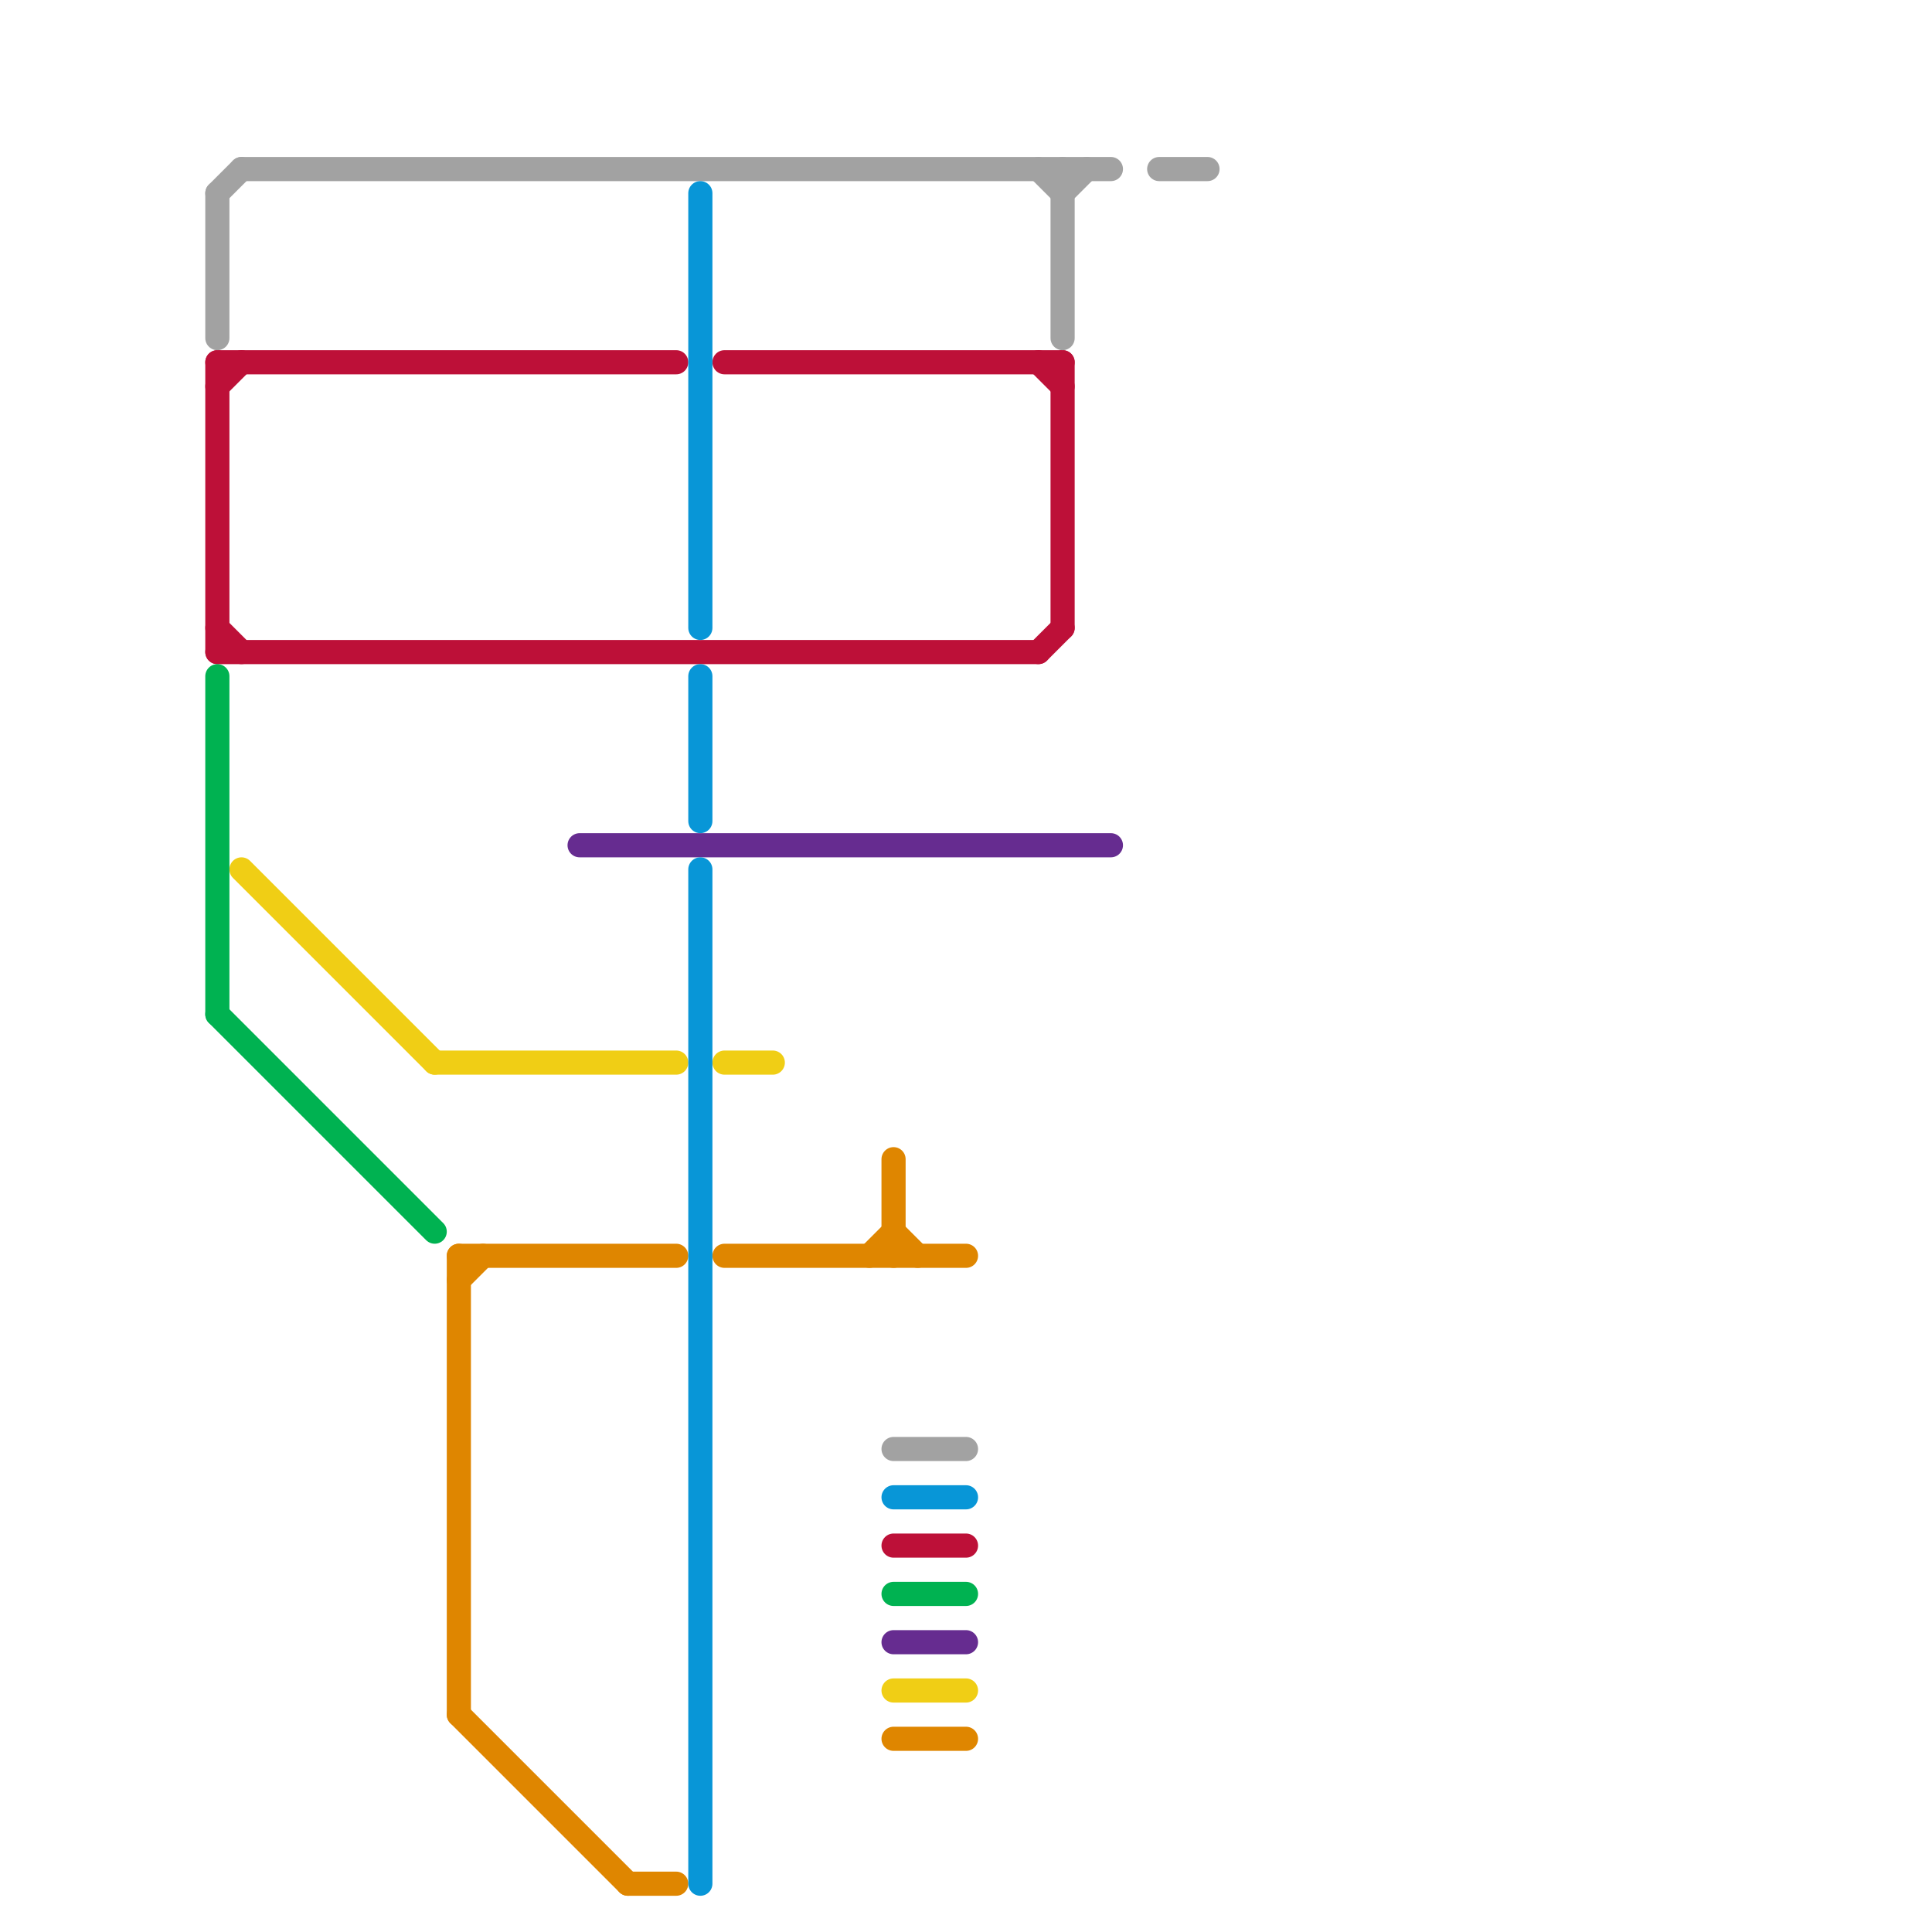 
<svg version="1.1" xmlns="http://www.w3.org/2000/svg" viewBox="0 0 80 80">
<style>text { font: 1px Helvetica; font-weight: 600; white-space: pre; dominant-baseline: central; } line { stroke-width: 1; fill: none; stroke-linecap: round; stroke-linejoin: round; } .c0 { stroke: #bd1038 } .c1 { stroke: #f0ce15 } .c2 { stroke: #00b251 } .c3 { stroke: #a2a2a2 } .c4 { stroke: #df8600 } .c5 { stroke: #662c90 } .c6 { stroke: #0896d7 }</style><defs><g id="wm-xf"><circle r="1.2" fill="#000"/><circle r="0.9" fill="#fff"/><circle r="0.6" fill="#000"/><circle r="0.3" fill="#fff"/></g><g id="wm"><circle r="0.6" fill="#000"/><circle r="0.3" fill="#fff"/></g></defs><line class="c0" x1="9" y1="15" x2="28" y2="15"/><line class="c0" x1="37" y1="64" x2="40" y2="64"/><line class="c0" x1="9" y1="15" x2="9" y2="27"/><line class="c0" x1="9" y1="27" x2="43" y2="27"/><line class="c0" x1="30" y1="15" x2="44" y2="15"/><line class="c0" x1="9" y1="16" x2="10" y2="15"/><line class="c0" x1="43" y1="27" x2="44" y2="26"/><line class="c0" x1="44" y1="15" x2="44" y2="26"/><line class="c0" x1="43" y1="15" x2="44" y2="16"/><line class="c0" x1="9" y1="26" x2="10" y2="27"/><line class="c1" x1="37" y1="70" x2="40" y2="70"/><line class="c1" x1="30" y1="44" x2="32" y2="44"/><line class="c1" x1="10" y1="36" x2="18" y2="44"/><line class="c1" x1="18" y1="44" x2="28" y2="44"/><line class="c2" x1="9" y1="42" x2="18" y2="51"/><line class="c2" x1="37" y1="66" x2="40" y2="66"/><line class="c2" x1="9" y1="28" x2="9" y2="42"/><line class="c3" x1="37" y1="60" x2="40" y2="60"/><line class="c3" x1="48" y1="7" x2="50" y2="7"/><line class="c3" x1="44" y1="8" x2="45" y2="7"/><line class="c3" x1="9" y1="8" x2="9" y2="14"/><line class="c3" x1="9" y1="8" x2="10" y2="7"/><line class="c3" x1="10" y1="7" x2="46" y2="7"/><line class="c3" x1="44" y1="7" x2="44" y2="14"/><line class="c3" x1="43" y1="7" x2="44" y2="8"/><line class="c4" x1="19" y1="52" x2="19" y2="71"/><line class="c4" x1="19" y1="71" x2="26" y2="78"/><line class="c4" x1="19" y1="52" x2="28" y2="52"/><line class="c4" x1="37" y1="48" x2="37" y2="52"/><line class="c4" x1="30" y1="52" x2="40" y2="52"/><line class="c4" x1="36" y1="52" x2="37" y2="51"/><line class="c4" x1="26" y1="78" x2="28" y2="78"/><line class="c4" x1="37" y1="51" x2="38" y2="52"/><line class="c4" x1="19" y1="53" x2="20" y2="52"/><line class="c4" x1="37" y1="72" x2="40" y2="72"/><line class="c5" x1="24" y1="35" x2="46" y2="35"/><line class="c5" x1="37" y1="68" x2="40" y2="68"/><line class="c6" x1="37" y1="62" x2="40" y2="62"/><line class="c6" x1="29" y1="8" x2="29" y2="26"/><line class="c6" x1="29" y1="36" x2="29" y2="78"/><line class="c6" x1="29" y1="28" x2="29" y2="34"/>
</svg>
